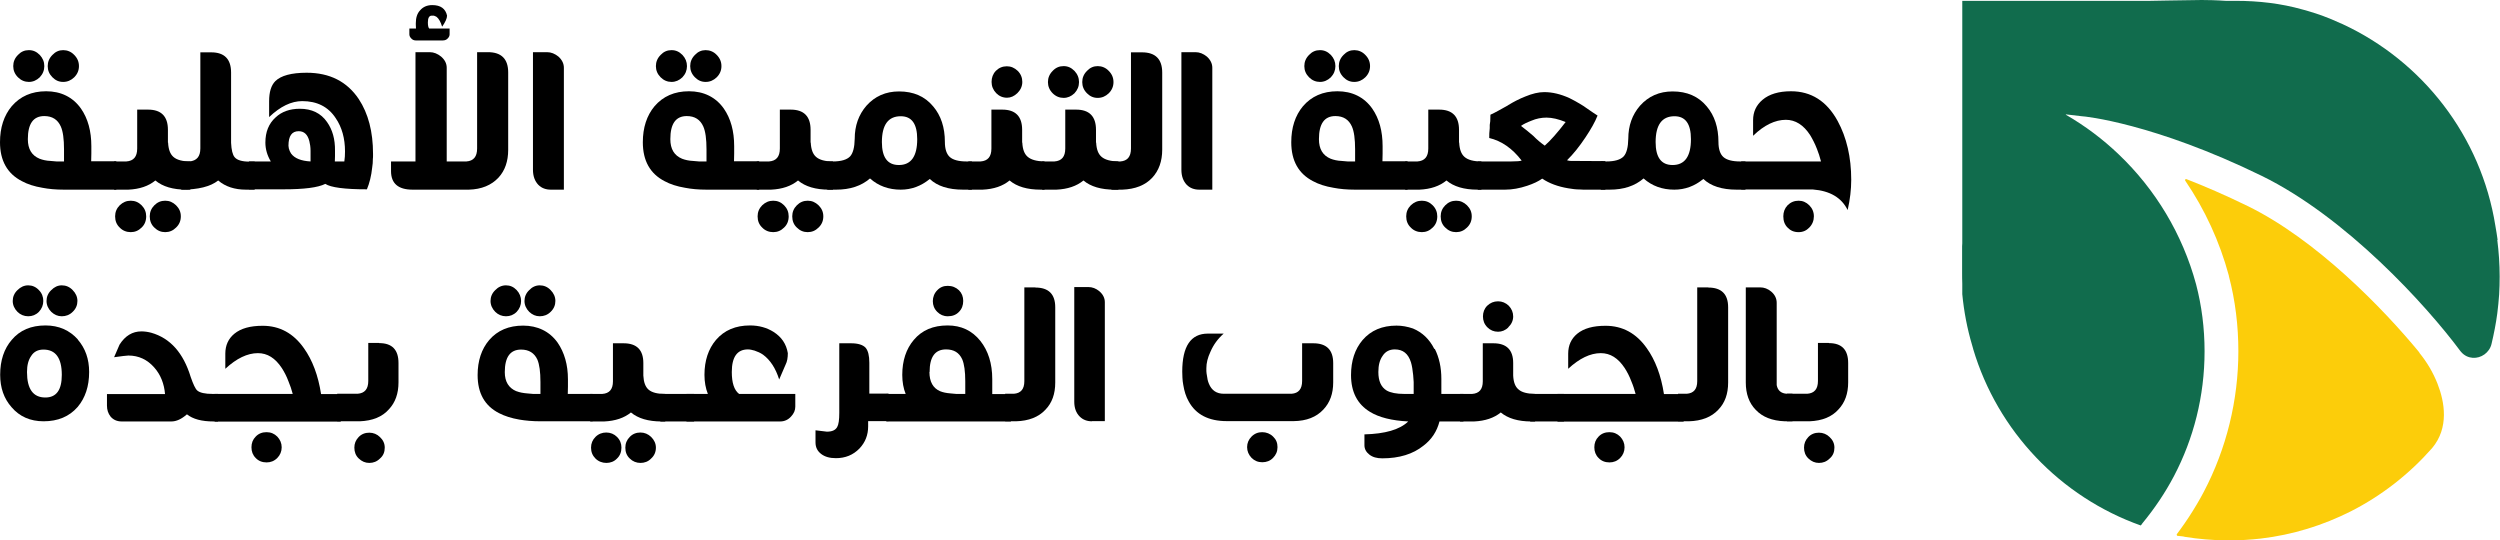<?xml version="1.0" encoding="UTF-8"?> <svg xmlns="http://www.w3.org/2000/svg" width="236" height="51" viewBox="0 0 236 51" fill="none"><g clip-path="url(#clip0_221_1702)"><path d="M7.341 32.053C8.062 32.888 8.415 33.898 8.415 35.118C8.415 36.465 8.046 37.572 7.325 38.422C6.54 39.321 5.466 39.77 4.119 39.77C2.853 39.77 1.843 39.321 1.09 38.438C0.369 37.62 0.016 36.61 0.016 35.374C0.016 34.027 0.385 32.92 1.106 32.086C1.875 31.171 2.933 30.722 4.296 30.722C5.546 30.722 6.572 31.171 7.357 32.053H7.341ZM1.651 29.439C1.362 29.15 1.202 28.797 1.202 28.412C1.202 28.027 1.346 27.674 1.651 27.385C1.94 27.096 2.276 26.936 2.661 26.936C3.045 26.936 3.382 27.08 3.671 27.385C3.959 27.674 4.087 28.027 4.087 28.412C4.087 28.797 3.943 29.15 3.671 29.439C3.382 29.727 3.045 29.856 2.661 29.856C2.276 29.856 1.923 29.711 1.651 29.439ZM2.949 33.594C2.677 33.979 2.549 34.476 2.549 35.118C2.549 36.722 3.126 37.524 4.28 37.524C5.321 37.524 5.834 36.818 5.834 35.39C5.834 33.802 5.257 33 4.103 33C3.59 33 3.206 33.193 2.949 33.594ZM4.841 29.439C4.552 29.15 4.392 28.797 4.392 28.412C4.392 28.027 4.536 27.674 4.841 27.385C5.129 27.096 5.45 26.936 5.834 26.936C6.219 26.936 6.572 27.08 6.86 27.385C7.149 27.674 7.309 28.027 7.309 28.412C7.309 28.797 7.165 29.15 6.86 29.439C6.572 29.727 6.219 29.856 5.834 29.856C5.45 29.856 5.129 29.711 4.841 29.439Z" fill="black"></path><path d="M20.58 37.187V39.786H20.163C19.041 39.786 18.208 39.562 17.647 39.112C17.134 39.562 16.653 39.786 16.172 39.786H11.492C11.043 39.786 10.691 39.626 10.434 39.321C10.21 39.032 10.098 38.695 10.098 38.294V37.203H15.579C15.499 36.225 15.163 35.374 14.569 34.7C13.912 33.947 13.095 33.562 12.117 33.562C11.941 33.562 11.492 33.626 10.771 33.722L11.284 32.535C11.813 31.701 12.502 31.283 13.351 31.283C13.656 31.283 13.976 31.331 14.281 31.412C16.076 31.925 17.31 33.321 18 35.583C18.24 36.273 18.448 36.722 18.625 36.866C18.865 37.075 19.346 37.187 20.083 37.187H20.596H20.58Z" fill="black"></path><path d="M20.26 37.187H27.633C27.521 36.77 27.392 36.369 27.232 36C27.056 35.519 26.831 35.102 26.607 34.749C25.982 33.802 25.245 33.337 24.347 33.337C23.353 33.337 22.327 33.834 21.27 34.813V33.385C21.27 32.599 21.558 31.973 22.119 31.508C22.744 30.995 23.626 30.754 24.796 30.754C26.399 30.754 27.697 31.46 28.691 32.872C29.492 33.995 30.037 35.438 30.309 37.203H32.169V39.802H20.26V37.203V37.187ZM24.139 43.235C23.866 42.963 23.738 42.626 23.738 42.225C23.738 41.824 23.866 41.487 24.139 41.214C24.411 40.925 24.764 40.797 25.164 40.797C25.565 40.797 25.902 40.941 26.174 41.214C26.447 41.503 26.591 41.84 26.591 42.225C26.591 42.61 26.447 42.963 26.174 43.235C25.886 43.524 25.549 43.652 25.164 43.652C24.748 43.652 24.395 43.508 24.139 43.235Z" fill="black"></path><path d="M35.807 32.39C37.009 32.39 37.618 33.016 37.618 34.267V36.096C37.618 37.155 37.314 38.005 36.705 38.647C36.08 39.353 35.166 39.722 33.964 39.77H31.832V37.171H33.755C34.429 37.123 34.765 36.722 34.765 35.968V32.374H35.791L35.807 32.39ZM35.871 43.283C35.583 43.572 35.246 43.7 34.861 43.7C34.477 43.7 34.156 43.556 33.868 43.283C33.579 43.011 33.451 42.658 33.451 42.257C33.451 41.872 33.579 41.551 33.852 41.262C34.124 40.973 34.477 40.845 34.861 40.845C35.246 40.845 35.599 40.989 35.871 41.262C36.16 41.535 36.32 41.856 36.32 42.257C36.32 42.658 36.192 43.011 35.871 43.283Z" fill="black"></path><path d="M55.922 39.77H51.034C50.264 39.77 49.591 39.706 49.03 39.61C48.277 39.481 47.636 39.273 47.107 39C45.761 38.31 45.087 37.123 45.087 35.406C45.087 34.059 45.456 32.952 46.177 32.102C46.963 31.187 48.037 30.738 49.383 30.738C50.729 30.738 51.867 31.267 52.637 32.342C53.278 33.273 53.614 34.428 53.614 35.807V36.497C53.614 36.786 53.598 37.011 53.598 37.187H55.938V39.786L55.922 39.77ZM46.754 29.439C46.466 29.15 46.306 28.797 46.306 28.412C46.306 28.027 46.45 27.674 46.754 27.385C47.027 27.096 47.379 26.936 47.764 26.936C48.149 26.936 48.485 27.08 48.774 27.385C49.046 27.674 49.191 28.027 49.191 28.412C49.191 28.797 49.046 29.15 48.774 29.439C48.485 29.727 48.149 29.856 47.764 29.856C47.379 29.856 47.027 29.711 46.754 29.439ZM48.758 36.931C49.046 37.043 49.383 37.107 49.784 37.139L50.329 37.187H51.018V36.064C51.018 35.102 50.922 34.412 50.729 33.947C50.441 33.321 49.928 33 49.191 33C48.165 33 47.652 33.706 47.652 35.134C47.652 36.032 48.021 36.626 48.742 36.931H48.758ZM49.96 29.439C49.672 29.15 49.511 28.797 49.511 28.412C49.511 28.027 49.656 27.674 49.96 27.385C50.233 27.096 50.569 26.936 50.954 26.936C51.338 26.936 51.691 27.08 51.98 27.385C52.268 27.674 52.428 28.027 52.428 28.412C52.428 28.797 52.284 29.15 51.98 29.439C51.691 29.727 51.338 29.856 50.954 29.856C50.569 29.856 50.248 29.711 49.96 29.439Z" fill="black"></path><path d="M60.731 35.455C60.763 36.08 60.923 36.513 61.212 36.77C61.533 37.059 62.062 37.187 62.799 37.187V39.786H62.446C61.196 39.786 60.234 39.497 59.561 38.936C58.936 39.449 58.087 39.738 57.045 39.786H55.714V37.187H56.852C57.526 37.139 57.862 36.754 57.862 36V32.406H58.872C60.106 32.406 60.731 33.032 60.731 34.267V35.455ZM56.211 43.283C55.939 43.011 55.794 42.674 55.794 42.257C55.794 41.856 55.939 41.519 56.211 41.246C56.5 40.957 56.852 40.829 57.237 40.829C57.622 40.829 57.974 40.973 58.247 41.246C58.535 41.535 58.664 41.872 58.664 42.257C58.664 42.674 58.519 43.027 58.247 43.283C57.974 43.572 57.622 43.7 57.237 43.7C56.852 43.7 56.484 43.556 56.211 43.283ZM59.449 43.283C59.16 43.011 59.032 42.674 59.032 42.257C59.032 41.856 59.176 41.519 59.449 41.246C59.721 40.957 60.074 40.829 60.459 40.829C60.843 40.829 61.18 40.973 61.468 41.246C61.757 41.535 61.917 41.872 61.917 42.257C61.917 42.658 61.773 43.011 61.468 43.283C61.196 43.572 60.843 43.7 60.459 43.7C60.074 43.7 59.721 43.556 59.449 43.283Z" fill="black"></path><path d="M62.334 37.187H65.524V39.786H62.334V37.187Z" fill="black"></path><path d="M75.076 37.187V38.39C75.076 38.727 74.948 39.032 74.676 39.321C74.403 39.626 74.05 39.786 73.65 39.786H64.802V37.187H66.822C66.613 36.658 66.501 36.048 66.501 35.39C66.501 34.043 66.87 32.936 67.591 32.086C68.376 31.171 69.45 30.722 70.797 30.722C71.646 30.722 72.384 30.93 73.025 31.332C73.778 31.813 74.227 32.471 74.371 33.337C74.371 33.77 74.307 34.139 74.163 34.412L73.554 35.824C73.217 34.749 72.704 33.979 72.031 33.481C71.775 33.305 71.518 33.193 71.23 33.096C71.005 33.032 70.797 32.984 70.605 32.984C69.595 32.984 69.082 33.69 69.082 35.118C69.082 36.144 69.306 36.834 69.771 37.187H75.06H75.076Z" fill="black"></path><path d="M81.953 39.77V40.251C81.953 41.069 81.68 41.759 81.135 42.337C80.542 42.947 79.805 43.251 78.907 43.251C78.33 43.251 77.865 43.123 77.513 42.85C77.16 42.578 76.984 42.225 76.984 41.759V40.62C77.689 40.7 78.042 40.749 78.058 40.749C78.555 40.749 78.875 40.604 79.035 40.3C79.164 40.075 79.228 39.642 79.228 38.984V32.406H80.35C80.991 32.406 81.456 32.551 81.712 32.824C81.953 33.112 82.065 33.578 82.065 34.251V37.155H83.876V39.754H81.953V39.77Z" fill="black"></path><path d="M95.432 37.187V39.786H83.668V37.187H85.495C85.286 36.674 85.174 36.064 85.174 35.39C85.174 34.043 85.543 32.936 86.264 32.086C87.033 31.171 88.091 30.722 89.454 30.722C90.736 30.722 91.762 31.203 92.547 32.182C93.284 33.112 93.669 34.316 93.669 35.791V37.203H95.416L95.432 37.187ZM87.739 35.118C87.739 36.032 88.075 36.642 88.748 36.931C89.021 37.043 89.341 37.107 89.742 37.139L90.271 37.187H91.121V36C91.121 35.053 91.024 34.364 90.832 33.914C90.544 33.289 90.047 32.984 89.309 32.984C88.268 32.984 87.755 33.69 87.755 35.118H87.739ZM88.476 29.439C88.187 29.15 88.059 28.813 88.059 28.428C88.059 28.043 88.204 27.674 88.476 27.401C88.748 27.112 89.069 26.984 89.47 26.984C89.886 26.984 90.239 27.128 90.528 27.401C90.8 27.674 90.928 28.011 90.928 28.412C90.928 28.813 90.8 29.166 90.528 29.439C90.255 29.727 89.903 29.856 89.47 29.856C89.069 29.856 88.748 29.711 88.476 29.439Z" fill="black"></path><path d="M97.74 27.144C98.99 27.144 99.615 27.77 99.615 29.005V36.112C99.615 37.187 99.311 38.037 98.686 38.679C98.045 39.369 97.115 39.738 95.897 39.77H94.887V37.171H95.705C96.362 37.123 96.698 36.738 96.698 35.984V27.128H97.724L97.74 27.144Z" fill="black"></path><path d="M103.078 39.77C102.613 39.77 102.228 39.626 101.924 39.321C101.587 38.984 101.411 38.519 101.411 37.925V27.096H102.725C103.11 27.096 103.462 27.225 103.783 27.497C104.119 27.786 104.296 28.139 104.296 28.524V39.754H103.094L103.078 39.77Z" fill="black"></path><path d="M123.978 32.406C125.229 32.406 125.854 33.032 125.854 34.283V36.096C125.854 37.155 125.549 38.005 124.924 38.663C124.267 39.369 123.337 39.738 122.135 39.754H115.804C114.089 39.754 112.887 39.128 112.214 37.893C111.957 37.444 111.797 36.931 111.701 36.337C111.653 36.112 111.637 35.888 111.621 35.647C111.621 35.471 111.604 35.278 111.604 35.086C111.604 32.695 112.406 31.492 114.025 31.492H115.515C114.97 31.973 114.554 32.535 114.265 33.209C114.009 33.754 113.881 34.267 113.881 34.749V35.037C113.881 35.182 113.913 35.31 113.929 35.422C113.961 35.727 114.025 36 114.121 36.225C114.377 36.85 114.842 37.171 115.531 37.171H121.927C122.584 37.123 122.92 36.722 122.92 35.968V32.406H123.946H123.978ZM118.144 43.219C117.872 42.931 117.727 42.594 117.727 42.209C117.727 41.824 117.872 41.487 118.144 41.214C118.433 40.925 118.769 40.797 119.154 40.797C119.538 40.797 119.907 40.941 120.18 41.214C120.468 41.487 120.596 41.807 120.596 42.209C120.596 42.61 120.452 42.947 120.18 43.219C119.907 43.508 119.555 43.636 119.154 43.636C118.753 43.636 118.417 43.492 118.144 43.219Z" fill="black"></path><path d="M135.439 32.92C135.855 33.738 136.064 34.684 136.064 35.775V37.187H138.147V39.786H135.887C135.647 40.717 135.15 41.487 134.365 42.08C133.387 42.866 132.089 43.267 130.486 43.267C129.973 43.267 129.572 43.155 129.268 42.914C128.963 42.674 128.803 42.385 128.803 42.032V41.005C130.758 40.957 132.137 40.556 132.938 39.786C131.383 39.706 130.165 39.401 129.316 38.872C128.13 38.15 127.537 36.995 127.537 35.406C127.537 34.059 127.905 32.952 128.627 32.102C129.412 31.187 130.486 30.738 131.832 30.738C132.345 30.738 132.874 30.834 133.387 31.011C134.268 31.38 134.942 32.021 135.406 32.952L135.439 32.92ZM130.903 36.866C131.271 37.075 131.816 37.187 132.569 37.187H133.451V36.064L133.403 35.406C133.355 34.925 133.291 34.524 133.195 34.203C132.938 33.385 132.441 32.984 131.672 32.984C131.159 32.984 130.774 33.193 130.518 33.594C130.245 33.979 130.117 34.476 130.117 35.118C130.117 35.968 130.374 36.545 130.903 36.866Z" fill="black"></path><path d="M142.844 35.455C142.876 36.08 143.036 36.513 143.357 36.77C143.661 37.043 144.19 37.171 144.912 37.187V39.786H144.559C143.309 39.786 142.347 39.497 141.674 38.936C141.049 39.449 140.199 39.738 139.157 39.786H137.827V37.187H138.965C139.638 37.139 139.975 36.754 139.975 36V32.406H140.985C142.219 32.406 142.844 33.032 142.844 34.267V35.455ZM142.395 30.898C142.107 31.187 141.77 31.316 141.417 31.316C141.017 31.316 140.68 31.171 140.408 30.898C140.119 30.61 139.991 30.257 139.991 29.872C139.991 29.487 140.119 29.134 140.392 28.861C140.68 28.588 141.017 28.444 141.417 28.444C141.802 28.444 142.139 28.588 142.427 28.861C142.7 29.15 142.844 29.487 142.844 29.872C142.844 30.257 142.684 30.61 142.379 30.898H142.395Z" fill="black"></path><path d="M144.447 37.187H147.636V39.786H144.447V37.187Z" fill="black"></path><path d="M147.027 37.187H154.4C154.288 36.77 154.16 36.369 154 36C153.823 35.519 153.599 35.102 153.375 34.749C152.749 33.802 152.012 33.337 151.115 33.337C150.121 33.337 149.095 33.834 148.037 34.813V33.385C148.037 32.599 148.326 31.973 148.887 31.508C149.512 30.995 150.393 30.754 151.563 30.754C153.166 30.754 154.464 31.46 155.458 32.872C156.26 33.995 156.805 35.438 157.077 37.203H158.936V39.802H147.027V37.203V37.187ZM150.906 43.235C150.634 42.963 150.505 42.626 150.505 42.225C150.505 41.824 150.634 41.487 150.906 41.214C151.179 40.925 151.531 40.797 151.932 40.797C152.333 40.797 152.669 40.941 152.942 41.214C153.214 41.503 153.358 41.84 153.358 42.225C153.358 42.61 153.214 42.963 152.942 43.235C152.653 43.524 152.317 43.652 151.932 43.652C151.515 43.652 151.163 43.508 150.906 43.235Z" fill="black"></path><path d="M161.26 27.144C162.51 27.144 163.136 27.77 163.136 29.005V36.112C163.136 37.187 162.831 38.037 162.206 38.679C161.565 39.369 160.635 39.738 159.417 39.77H158.407V37.171H159.225C159.882 37.123 160.218 36.738 160.218 35.984V27.128H161.244L161.26 27.144Z" fill="black"></path><path d="M167.72 36.353C167.816 36.866 168.137 37.139 168.682 37.171H169.211V39.77H168.489C167.287 39.722 166.374 39.369 165.732 38.679C165.107 38.037 164.803 37.171 164.803 36.112V27.128H166.149C166.534 27.128 166.886 27.257 167.207 27.529C167.544 27.818 167.72 28.171 167.72 28.588V36.369V36.353Z" fill="black"></path><path d="M172.656 32.39C173.858 32.39 174.467 33.016 174.467 34.267V36.096C174.467 37.155 174.163 38.005 173.554 38.647C172.929 39.353 172.015 39.722 170.813 39.77H168.681V37.171H170.605C171.278 37.123 171.614 36.722 171.614 35.968V32.374H172.64L172.656 32.39ZM172.72 43.283C172.432 43.572 172.095 43.7 171.71 43.7C171.326 43.7 171.005 43.556 170.717 43.283C170.428 43.011 170.3 42.658 170.3 42.257C170.3 41.872 170.428 41.551 170.701 41.262C170.973 40.973 171.326 40.845 171.71 40.845C172.095 40.845 172.448 40.989 172.72 41.262C173.009 41.535 173.169 41.856 173.169 42.257C173.169 42.658 173.041 43.011 172.72 43.283Z" fill="black"></path><path d="M10.995 17.904H6.043C5.257 17.904 4.584 17.84 4.007 17.727C3.238 17.599 2.597 17.39 2.068 17.102C0.689 16.396 0 15.16 0 13.428C0 12.048 0.369 10.909 1.106 10.027C1.907 9.096 2.981 8.615 4.36 8.615C5.738 8.615 6.876 9.16 7.645 10.251C8.303 11.198 8.623 12.385 8.623 13.797V14.503C8.623 14.791 8.607 15.032 8.607 15.225H10.979V17.888L10.995 17.904ZM1.699 7.299C1.394 6.995 1.25 6.642 1.25 6.241C1.25 5.84 1.394 5.487 1.699 5.182C1.988 4.877 2.324 4.733 2.725 4.733C3.126 4.733 3.446 4.877 3.751 5.182C4.039 5.487 4.183 5.84 4.183 6.241C4.183 6.642 4.039 6.995 3.751 7.299C3.446 7.588 3.109 7.733 2.725 7.733C2.34 7.733 1.988 7.588 1.699 7.299ZM3.735 14.984C4.023 15.096 4.376 15.177 4.776 15.193L5.337 15.241H6.043V14.102C6.043 13.123 5.946 12.401 5.738 11.936C5.45 11.294 4.937 10.957 4.183 10.957C3.142 10.957 2.629 11.679 2.629 13.139C2.629 14.069 2.997 14.679 3.735 14.984ZM4.953 7.299C4.648 6.995 4.504 6.642 4.504 6.241C4.504 5.84 4.648 5.487 4.953 5.182C5.241 4.877 5.578 4.733 5.963 4.733C6.347 4.733 6.716 4.877 7.004 5.182C7.309 5.487 7.453 5.84 7.453 6.241C7.453 6.642 7.309 6.995 7.004 7.299C6.7 7.588 6.363 7.733 5.963 7.733C5.562 7.733 5.241 7.588 4.953 7.299Z" fill="black"></path><path d="M15.868 13.46C15.9 14.102 16.06 14.535 16.365 14.807C16.685 15.096 17.23 15.241 17.968 15.241V17.904H17.599C16.333 17.904 15.355 17.615 14.666 17.037C14.025 17.567 13.175 17.856 12.117 17.904H10.771V15.241H11.925C12.614 15.193 12.951 14.791 12.951 14.021V10.348H13.977C15.227 10.348 15.852 10.989 15.852 12.257V13.46H15.868ZM11.3 21.481C11.011 21.209 10.867 20.856 10.867 20.422C10.867 20.021 11.011 19.669 11.3 19.38C11.604 19.091 11.941 18.947 12.342 18.947C12.742 18.947 13.079 19.091 13.368 19.38C13.656 19.669 13.8 20.021 13.8 20.422C13.8 20.856 13.656 21.209 13.368 21.481C13.079 21.77 12.742 21.914 12.342 21.914C11.941 21.914 11.572 21.77 11.3 21.481ZM14.57 21.481C14.281 21.209 14.137 20.856 14.137 20.422C14.137 20.021 14.281 19.669 14.57 19.38C14.858 19.091 15.195 18.947 15.595 18.947C15.996 18.947 16.317 19.091 16.621 19.38C16.926 19.684 17.07 20.021 17.07 20.422C17.07 20.84 16.926 21.192 16.621 21.481C16.333 21.77 15.996 21.914 15.595 21.914C15.195 21.914 14.858 21.77 14.57 21.481Z" fill="black"></path><path d="M24.042 15.241V17.904H23.225C22.151 17.904 21.27 17.615 20.596 17.037C19.875 17.615 18.705 17.904 17.118 17.904V15.241H17.872C18.577 15.177 18.913 14.775 18.913 14.005V4.941H19.939C21.189 4.941 21.814 5.583 21.814 6.85V13.476C21.846 14.166 21.959 14.615 22.151 14.84C22.375 15.112 22.84 15.257 23.546 15.257H24.042V15.241Z" fill="black"></path><path d="M23.498 17.904V15.241H25.565C25.229 14.679 25.052 14.086 25.052 13.46C25.052 12.449 25.373 11.663 26.014 11.086C26.591 10.54 27.36 10.267 28.306 10.267C29.428 10.267 30.294 10.684 30.871 11.519C31.384 12.241 31.64 13.139 31.624 14.23V14.743C31.624 14.952 31.608 15.112 31.608 15.241H32.505C32.553 14.936 32.569 14.615 32.569 14.294C32.569 13.075 32.281 12.016 31.688 11.15C30.983 10.075 29.925 9.545 28.53 9.545C27.505 9.545 26.463 10.043 25.405 11.053V9.562C25.405 8.679 25.597 8.053 25.998 7.652C26.527 7.139 27.505 6.866 28.947 6.866C31.127 6.866 32.762 7.701 33.868 9.353C34.765 10.717 35.214 12.433 35.214 14.519V14.695C35.214 14.791 35.214 14.904 35.198 15C35.198 15.273 35.182 15.546 35.134 15.818C35.054 16.604 34.878 17.294 34.637 17.872C32.522 17.872 31.223 17.695 30.71 17.358C30.005 17.711 28.691 17.872 26.751 17.872H23.498V17.904ZM27.248 13.829C27.248 13.829 27.248 13.941 27.264 14.005C27.312 14.182 27.376 14.342 27.473 14.487C27.809 14.952 28.434 15.193 29.316 15.241V14.246C29.316 13.893 29.268 13.588 29.204 13.332C29.043 12.69 28.707 12.385 28.194 12.385C27.553 12.385 27.232 12.834 27.232 13.749V13.829H27.248Z" fill="black"></path><path d="M46.065 4.925C47.331 4.925 47.973 5.567 47.973 6.834V14.15C47.973 15.225 47.668 16.107 47.059 16.765C46.386 17.487 45.456 17.872 44.254 17.904H38.949C37.602 17.904 36.913 17.326 36.913 16.155V15.241H39.221V4.925H40.568C40.952 4.925 41.305 5.07 41.641 5.342C41.994 5.647 42.17 6 42.17 6.401V15.241H44.03C44.703 15.193 45.039 14.791 45.039 14.021V4.925H46.065ZM42.443 2.695V3.241C42.443 3.385 42.379 3.513 42.267 3.626C42.154 3.754 41.994 3.818 41.802 3.818H39.253C39.077 3.818 38.933 3.754 38.82 3.626C38.708 3.513 38.644 3.385 38.644 3.241V2.695H39.269C39.269 2.695 39.253 2.519 39.253 2.326V2.182C39.253 1.685 39.381 1.267 39.654 0.979C39.942 0.642 40.327 0.481 40.808 0.481C41.593 0.481 42.058 0.818 42.202 1.476C42.202 1.733 42.042 2.086 41.738 2.519C41.593 2.053 41.417 1.749 41.209 1.588C41.129 1.54 41.032 1.508 40.952 1.476H40.76C40.519 1.476 40.391 1.685 40.391 2.118C40.391 2.422 40.439 2.615 40.519 2.695H42.443Z" fill="black"></path><path d="M51.995 17.904C51.531 17.904 51.13 17.759 50.825 17.455C50.489 17.102 50.312 16.636 50.312 16.027V4.925H51.643C52.028 4.925 52.38 5.07 52.717 5.342C53.053 5.647 53.23 6 53.23 6.401V17.904H52.011H51.995Z" fill="black"></path><path d="M71.662 17.904H66.71C65.924 17.904 65.251 17.84 64.674 17.727C63.905 17.599 63.264 17.39 62.735 17.102C61.372 16.396 60.683 15.177 60.683 13.428C60.683 12.048 61.052 10.909 61.789 10.027C62.59 9.096 63.664 8.615 65.043 8.615C66.421 8.615 67.559 9.16 68.329 10.251C68.986 11.198 69.306 12.385 69.306 13.797V14.503C69.306 14.791 69.29 15.032 69.29 15.225H71.662V17.888V17.904ZM62.366 7.299C62.062 6.995 61.917 6.642 61.917 6.241C61.917 5.84 62.062 5.487 62.366 5.182C62.655 4.877 62.991 4.733 63.392 4.733C63.793 4.733 64.113 4.877 64.418 5.182C64.706 5.487 64.85 5.84 64.85 6.241C64.85 6.642 64.706 6.995 64.418 7.299C64.113 7.588 63.777 7.733 63.392 7.733C63.007 7.733 62.655 7.588 62.366 7.299ZM64.386 14.984C64.674 15.096 65.027 15.177 65.427 15.193L65.989 15.241H66.694V14.102C66.694 13.123 66.597 12.401 66.389 11.936C66.101 11.294 65.588 10.957 64.834 10.957C63.793 10.957 63.28 11.679 63.28 13.139C63.28 14.069 63.648 14.679 64.386 14.984ZM65.604 7.299C65.299 6.995 65.155 6.642 65.155 6.241C65.155 5.84 65.299 5.487 65.604 5.182C65.892 4.877 66.229 4.733 66.614 4.733C66.998 4.733 67.367 4.877 67.655 5.182C67.96 5.487 68.104 5.84 68.104 6.241C68.104 6.642 67.96 6.995 67.655 7.299C67.351 7.588 67.014 7.733 66.614 7.733C66.213 7.733 65.892 7.588 65.604 7.299Z" fill="black"></path><path d="M76.535 13.46C76.567 14.102 76.727 14.535 77.032 14.807C77.352 15.096 77.897 15.241 78.635 15.241V17.904H78.266C77 17.904 76.022 17.615 75.333 17.037C74.692 17.567 73.842 17.856 72.784 17.904H71.438V15.241H72.592C73.281 15.193 73.618 14.791 73.618 14.021V10.348H74.644C75.894 10.348 76.519 10.989 76.519 12.257V13.46H76.535ZM71.951 21.481C71.662 21.209 71.518 20.856 71.518 20.422C71.518 20.021 71.662 19.669 71.951 19.38C72.255 19.091 72.592 18.947 72.993 18.947C73.393 18.947 73.73 19.091 74.019 19.38C74.307 19.669 74.451 20.021 74.451 20.422C74.451 20.856 74.307 21.209 74.019 21.481C73.73 21.77 73.393 21.914 72.993 21.914C72.592 21.914 72.223 21.77 71.951 21.481ZM75.221 21.481C74.932 21.209 74.788 20.856 74.788 20.422C74.788 20.021 74.932 19.669 75.221 19.38C75.509 19.091 75.846 18.947 76.246 18.947C76.647 18.947 76.968 19.091 77.272 19.38C77.577 19.684 77.721 20.021 77.721 20.422C77.721 20.84 77.577 21.192 77.272 21.481C76.984 21.77 76.647 21.914 76.246 21.914C75.846 21.914 75.509 21.77 75.221 21.481Z" fill="black"></path><path d="M91.746 15.241V17.904H90.912C89.534 17.904 88.476 17.567 87.771 16.893C86.954 17.567 86.04 17.904 85.03 17.904C83.892 17.904 82.914 17.551 82.129 16.845C81.311 17.551 80.254 17.904 78.923 17.904H78.09V15.241H78.603C79.404 15.241 79.949 15.08 80.254 14.759C80.526 14.454 80.67 13.909 80.686 13.091C80.686 11.872 81.055 10.829 81.792 9.979C82.594 9.08 83.62 8.631 84.87 8.631C86.232 8.631 87.306 9.096 88.091 10.043C88.829 10.909 89.197 12.032 89.197 13.412C89.197 14.069 89.358 14.551 89.662 14.823C89.967 15.096 90.496 15.241 91.249 15.241H91.746ZM86.585 13.139C86.585 11.695 86.072 10.973 85.03 10.973C83.844 10.973 83.251 11.791 83.251 13.412C83.251 14.856 83.78 15.578 84.854 15.578C86.008 15.578 86.585 14.759 86.585 13.139Z" fill="black"></path><path d="M96.506 13.46C96.538 14.102 96.698 14.535 97.019 14.807C97.34 15.08 97.853 15.225 98.606 15.241V17.904H98.237C96.971 17.904 95.993 17.615 95.304 17.037C94.663 17.567 93.813 17.856 92.756 17.904H91.409V15.241H92.563C93.252 15.193 93.589 14.791 93.589 14.021V10.348H94.615C95.865 10.348 96.49 10.989 96.49 12.257V13.46H96.506ZM96.041 8.791C95.737 9.08 95.416 9.225 95.064 9.225C94.663 9.225 94.326 9.08 94.038 8.791C93.749 8.487 93.605 8.134 93.605 7.733C93.605 7.332 93.733 6.979 94.006 6.69C94.294 6.401 94.647 6.257 95.048 6.257C95.432 6.257 95.769 6.401 96.073 6.69C96.362 6.979 96.506 7.332 96.506 7.733C96.506 8.134 96.346 8.487 96.041 8.791Z" fill="black"></path><path d="M103.478 13.46C103.51 14.102 103.671 14.535 103.991 14.807C104.312 15.08 104.825 15.225 105.578 15.241V17.904H105.209C103.943 17.904 102.965 17.615 102.276 17.038C101.635 17.567 100.786 17.856 99.728 17.904H98.381V15.241H99.535C100.225 15.193 100.561 14.791 100.561 14.021V10.348H101.587C102.837 10.348 103.462 10.989 103.462 12.257V13.46H103.478ZM99.375 8.808C99.071 8.503 98.926 8.15 98.926 7.749C98.926 7.348 99.071 6.995 99.375 6.69C99.664 6.385 100 6.241 100.401 6.241C100.802 6.241 101.122 6.385 101.427 6.69C101.715 6.995 101.859 7.348 101.859 7.749C101.859 8.15 101.715 8.503 101.427 8.808C101.122 9.096 100.786 9.241 100.401 9.241C100.016 9.241 99.664 9.096 99.375 8.808ZM102.613 8.808C102.308 8.503 102.164 8.15 102.164 7.749C102.164 7.348 102.308 6.995 102.613 6.69C102.901 6.385 103.238 6.241 103.623 6.241C104.007 6.241 104.376 6.385 104.664 6.69C104.969 6.995 105.113 7.348 105.113 7.749C105.113 8.15 104.969 8.503 104.664 8.808C104.36 9.096 104.023 9.241 103.623 9.241C103.222 9.241 102.901 9.096 102.613 8.808Z" fill="black"></path><path d="M107.806 4.941C109.072 4.941 109.713 5.583 109.713 6.85V14.134C109.713 15.225 109.393 16.107 108.768 16.781C108.111 17.487 107.165 17.856 105.947 17.904H104.921V15.241H105.754C106.428 15.193 106.764 14.791 106.764 14.021V4.941H107.806Z" fill="black"></path><path d="M113.207 17.904C112.743 17.904 112.342 17.759 112.037 17.455C111.701 17.102 111.524 16.636 111.524 16.027V4.925H112.855C113.239 4.925 113.592 5.07 113.929 5.342C114.265 5.647 114.442 6 114.442 6.401V17.904H113.223H113.207Z" fill="black"></path><path d="M132.874 17.904H127.922C127.136 17.904 126.463 17.84 125.886 17.727C125.117 17.599 124.476 17.39 123.947 17.102C122.584 16.396 121.895 15.177 121.895 13.428C121.895 12.048 122.264 10.909 123.001 10.027C123.802 9.096 124.876 8.615 126.255 8.615C127.633 8.615 128.771 9.16 129.54 10.251C130.198 11.198 130.518 12.385 130.518 13.797V14.503C130.518 14.791 130.502 15.032 130.502 15.225H132.874V17.888V17.904ZM123.578 7.299C123.273 6.995 123.129 6.642 123.129 6.241C123.129 5.84 123.273 5.487 123.578 5.182C123.866 4.877 124.203 4.733 124.604 4.733C125.004 4.733 125.325 4.877 125.63 5.182C125.918 5.487 126.062 5.84 126.062 6.241C126.062 6.642 125.918 6.995 125.63 7.299C125.325 7.588 124.988 7.733 124.604 7.733C124.219 7.733 123.866 7.588 123.578 7.299ZM125.614 14.984C125.902 15.096 126.255 15.177 126.655 15.193L127.216 15.241H127.922V14.102C127.922 13.123 127.825 12.401 127.617 11.936C127.329 11.294 126.816 10.957 126.062 10.957C125.021 10.957 124.508 11.679 124.508 13.139C124.508 14.069 124.876 14.679 125.614 14.984ZM126.832 7.299C126.527 6.995 126.383 6.642 126.383 6.241C126.383 5.84 126.527 5.487 126.832 5.182C127.12 4.877 127.457 4.733 127.841 4.733C128.226 4.733 128.595 4.877 128.883 5.182C129.188 5.487 129.332 5.84 129.332 6.241C129.332 6.642 129.188 6.995 128.883 7.299C128.579 7.588 128.242 7.733 127.841 7.733C127.441 7.733 127.12 7.588 126.832 7.299Z" fill="black"></path><path d="M137.747 13.46C137.779 14.102 137.939 14.535 138.244 14.807C138.564 15.096 139.109 15.241 139.847 15.241V17.904H139.478C138.212 17.904 137.234 17.615 136.545 17.037C135.904 17.567 135.054 17.856 133.996 17.904H132.65V15.241H133.804C134.493 15.193 134.83 14.791 134.83 14.021V10.348H135.856C137.106 10.348 137.731 10.989 137.731 12.257V13.46H137.747ZM133.179 21.481C132.89 21.209 132.746 20.856 132.746 20.422C132.746 20.021 132.89 19.669 133.179 19.38C133.483 19.091 133.82 18.947 134.221 18.947C134.621 18.947 134.958 19.091 135.246 19.38C135.535 19.669 135.679 20.021 135.679 20.422C135.679 20.856 135.535 21.209 135.246 21.481C134.958 21.77 134.621 21.914 134.221 21.914C133.82 21.914 133.451 21.77 133.179 21.481ZM136.433 21.481C136.144 21.209 136 20.856 136 20.422C136 20.021 136.144 19.669 136.433 19.38C136.721 19.091 137.058 18.947 137.458 18.947C137.859 18.947 138.18 19.091 138.484 19.38C138.789 19.684 138.933 20.021 138.933 20.422C138.933 20.84 138.789 21.192 138.484 21.481C138.196 21.77 137.859 21.914 137.458 21.914C137.058 21.914 136.721 21.77 136.433 21.481Z" fill="black"></path><path d="M151.547 17.904H149.672C149.495 17.904 149.335 17.904 149.175 17.888C148.774 17.888 148.405 17.84 148.037 17.775C147.075 17.615 146.242 17.31 145.584 16.861C145.232 17.118 144.751 17.342 144.174 17.535C143.453 17.775 142.763 17.904 142.074 17.904H139.51V15.241H142.635C143.18 15.241 143.517 15.209 143.645 15.16C142.764 14.005 141.738 13.3 140.584 13.027C140.584 12.754 140.584 12.449 140.632 12.096V11.791L140.68 11.438C140.68 11.15 140.696 10.941 140.696 10.829C140.92 10.733 141.193 10.588 141.513 10.412L141.946 10.171L142.379 9.93H142.363C142.683 9.738 142.94 9.594 143.132 9.497C143.453 9.337 143.725 9.209 143.982 9.112C144.639 8.84 145.232 8.695 145.777 8.695C146.546 8.695 147.332 8.888 148.149 9.257C148.454 9.401 148.758 9.578 149.095 9.77C149.319 9.898 149.592 10.075 149.88 10.283L150.345 10.604L150.81 10.909C150.569 11.519 150.185 12.193 149.672 12.963C149.095 13.829 148.518 14.551 147.925 15.128C148.053 15.177 148.197 15.193 148.325 15.193H148.726L151.547 15.209V17.872V17.904ZM144.575 11.39C144.382 11.471 144.206 11.535 144.014 11.631L143.773 11.759L143.581 11.888C143.725 12 143.918 12.16 144.158 12.337L144.751 12.834C145.072 13.171 145.44 13.476 145.825 13.749C146.354 13.283 147.011 12.546 147.796 11.519C147.123 11.246 146.53 11.102 145.985 11.102C145.504 11.102 145.023 11.198 144.575 11.39Z" fill="black"></path><path d="M164.77 15.241V17.904H163.937C162.558 17.904 161.501 17.567 160.795 16.893C159.978 17.567 159.064 17.904 158.054 17.904C156.916 17.904 155.939 17.551 155.153 16.845C154.336 17.551 153.278 17.904 151.948 17.904H151.114V15.241H151.627C152.429 15.241 152.974 15.08 153.278 14.759C153.551 14.454 153.695 13.909 153.711 13.091C153.711 11.872 154.079 10.829 154.817 9.979C155.618 9.08 156.644 8.631 157.894 8.631C159.257 8.631 160.33 9.096 161.116 10.043C161.853 10.909 162.222 12.032 162.222 13.412C162.222 14.069 162.382 14.551 162.687 14.823C162.991 15.096 163.52 15.241 164.273 15.241H164.77ZM159.625 13.139C159.625 11.695 159.112 10.973 158.071 10.973C156.884 10.973 156.291 11.791 156.291 13.412C156.291 14.856 156.82 15.578 157.894 15.578C159.048 15.578 159.625 14.759 159.625 13.139Z" fill="black"></path><path d="M164.354 15.241H171.903C171.791 14.807 171.662 14.406 171.518 14.053C171.326 13.556 171.101 13.123 170.877 12.754C170.252 11.791 169.483 11.31 168.585 11.31C167.575 11.31 166.533 11.807 165.492 12.818V11.342C165.492 10.556 165.796 9.914 166.389 9.417C167.014 8.888 167.912 8.615 169.066 8.615C170.973 8.615 172.448 9.545 173.474 11.422C174.323 12.979 174.756 14.84 174.756 16.973C174.756 17.888 174.644 18.834 174.419 19.829C173.842 18.658 172.752 18.016 171.149 17.888H164.37V15.225L164.354 15.241ZM168.745 21.481C168.473 21.209 168.345 20.856 168.345 20.422C168.345 20.021 168.473 19.669 168.745 19.38C169.034 19.091 169.386 18.947 169.787 18.947C170.172 18.947 170.508 19.091 170.797 19.38C171.085 19.669 171.23 20.021 171.23 20.422C171.23 20.823 171.085 21.192 170.797 21.481C170.524 21.77 170.188 21.915 169.787 21.915C169.354 21.915 169.018 21.77 168.745 21.481Z" fill="black"></path><path d="M235.776 22.652C235.712 22.219 235.648 21.77 235.567 21.337C234.221 12.85 228.675 5.775 221.142 2.278C221.078 2.246 221.03 2.23 220.966 2.198C220.966 2.198 220.966 2.198 220.95 2.198C219.78 1.652 218.754 1.299 217.984 1.075C217.776 1.011 217.568 0.947 217.359 0.898C215.324 0.321 213.192 0.08 211.076 0.08H210.115C209.682 0.048 209.249 0.032 208.832 0.016C208.496 0.016 208.175 0 207.839 0L204.681 0.048L202.934 0.08H185.239V22.973C185.239 23.07 185.223 23.15 185.223 23.246V25.684C185.223 26.053 185.223 26.406 185.239 26.775V27.77C185.399 29.422 185.704 31.027 186.168 32.583C186.2 32.695 186.232 32.807 186.264 32.92C186.264 32.92 186.264 32.92 186.264 32.936C188.573 40.7 194.503 46.909 202.084 49.604C202.148 49.54 202.197 49.476 202.245 49.396C203.383 48.016 204.392 46.524 205.226 44.936C207.069 41.422 208.111 37.412 208.111 33.16C208.111 30.979 207.839 28.861 207.31 26.84C206.027 22.091 203.463 17.872 200.017 14.583C198.51 13.139 196.843 11.888 195.016 10.829V10.797L196.523 10.973C196.763 10.973 203.335 11.631 213.513 16.604C221.479 20.503 229.044 28.813 232.25 33.128C232.282 33.16 232.314 33.209 232.346 33.241C232.939 33.914 233.884 33.931 234.542 33.449C234.846 33.225 235.103 32.888 235.199 32.471C235.423 31.524 235.615 30.561 235.744 29.583C235.824 28.989 235.872 28.396 235.92 27.786C235.952 27.241 235.968 26.679 235.968 26.118C235.968 24.947 235.888 23.791 235.744 22.652H235.776Z" fill="#116C4D"></path><path d="M228.387 33.273C224.973 29.118 218.642 22.604 212.166 19.444C210.066 18.417 208.127 17.583 206.396 16.909C206.316 16.877 206.236 16.973 206.284 17.053C208.143 19.781 209.538 22.813 210.403 26.021V26.053C211.012 28.364 211.301 30.754 211.301 33.16C211.301 37.765 210.179 42.353 208.047 46.412C207.839 46.813 207.614 47.214 207.374 47.615C206.893 48.433 206.364 49.235 205.803 50.005L205.482 50.438C205.482 50.438 205.482 50.583 205.547 50.583L206.011 50.631C206.091 50.631 206.172 50.663 206.252 50.679C207.55 50.888 208.88 51 210.243 51.016C210.291 51.016 210.339 51.016 210.387 51.016C211.413 51.016 212.423 50.952 213.416 50.84C216.446 50.487 219.299 49.588 221.911 48.273C224.845 46.781 227.441 44.743 229.589 42.305C231.208 40.38 230.775 37.941 230.102 36.225C229.685 35.166 229.108 34.187 228.387 33.305V33.273Z" fill="#FCCD0A"></path></g><defs><clipPath id="clip0_221_1702"><rect width="236" height="51" fill="white"></rect></clipPath></defs></svg> 